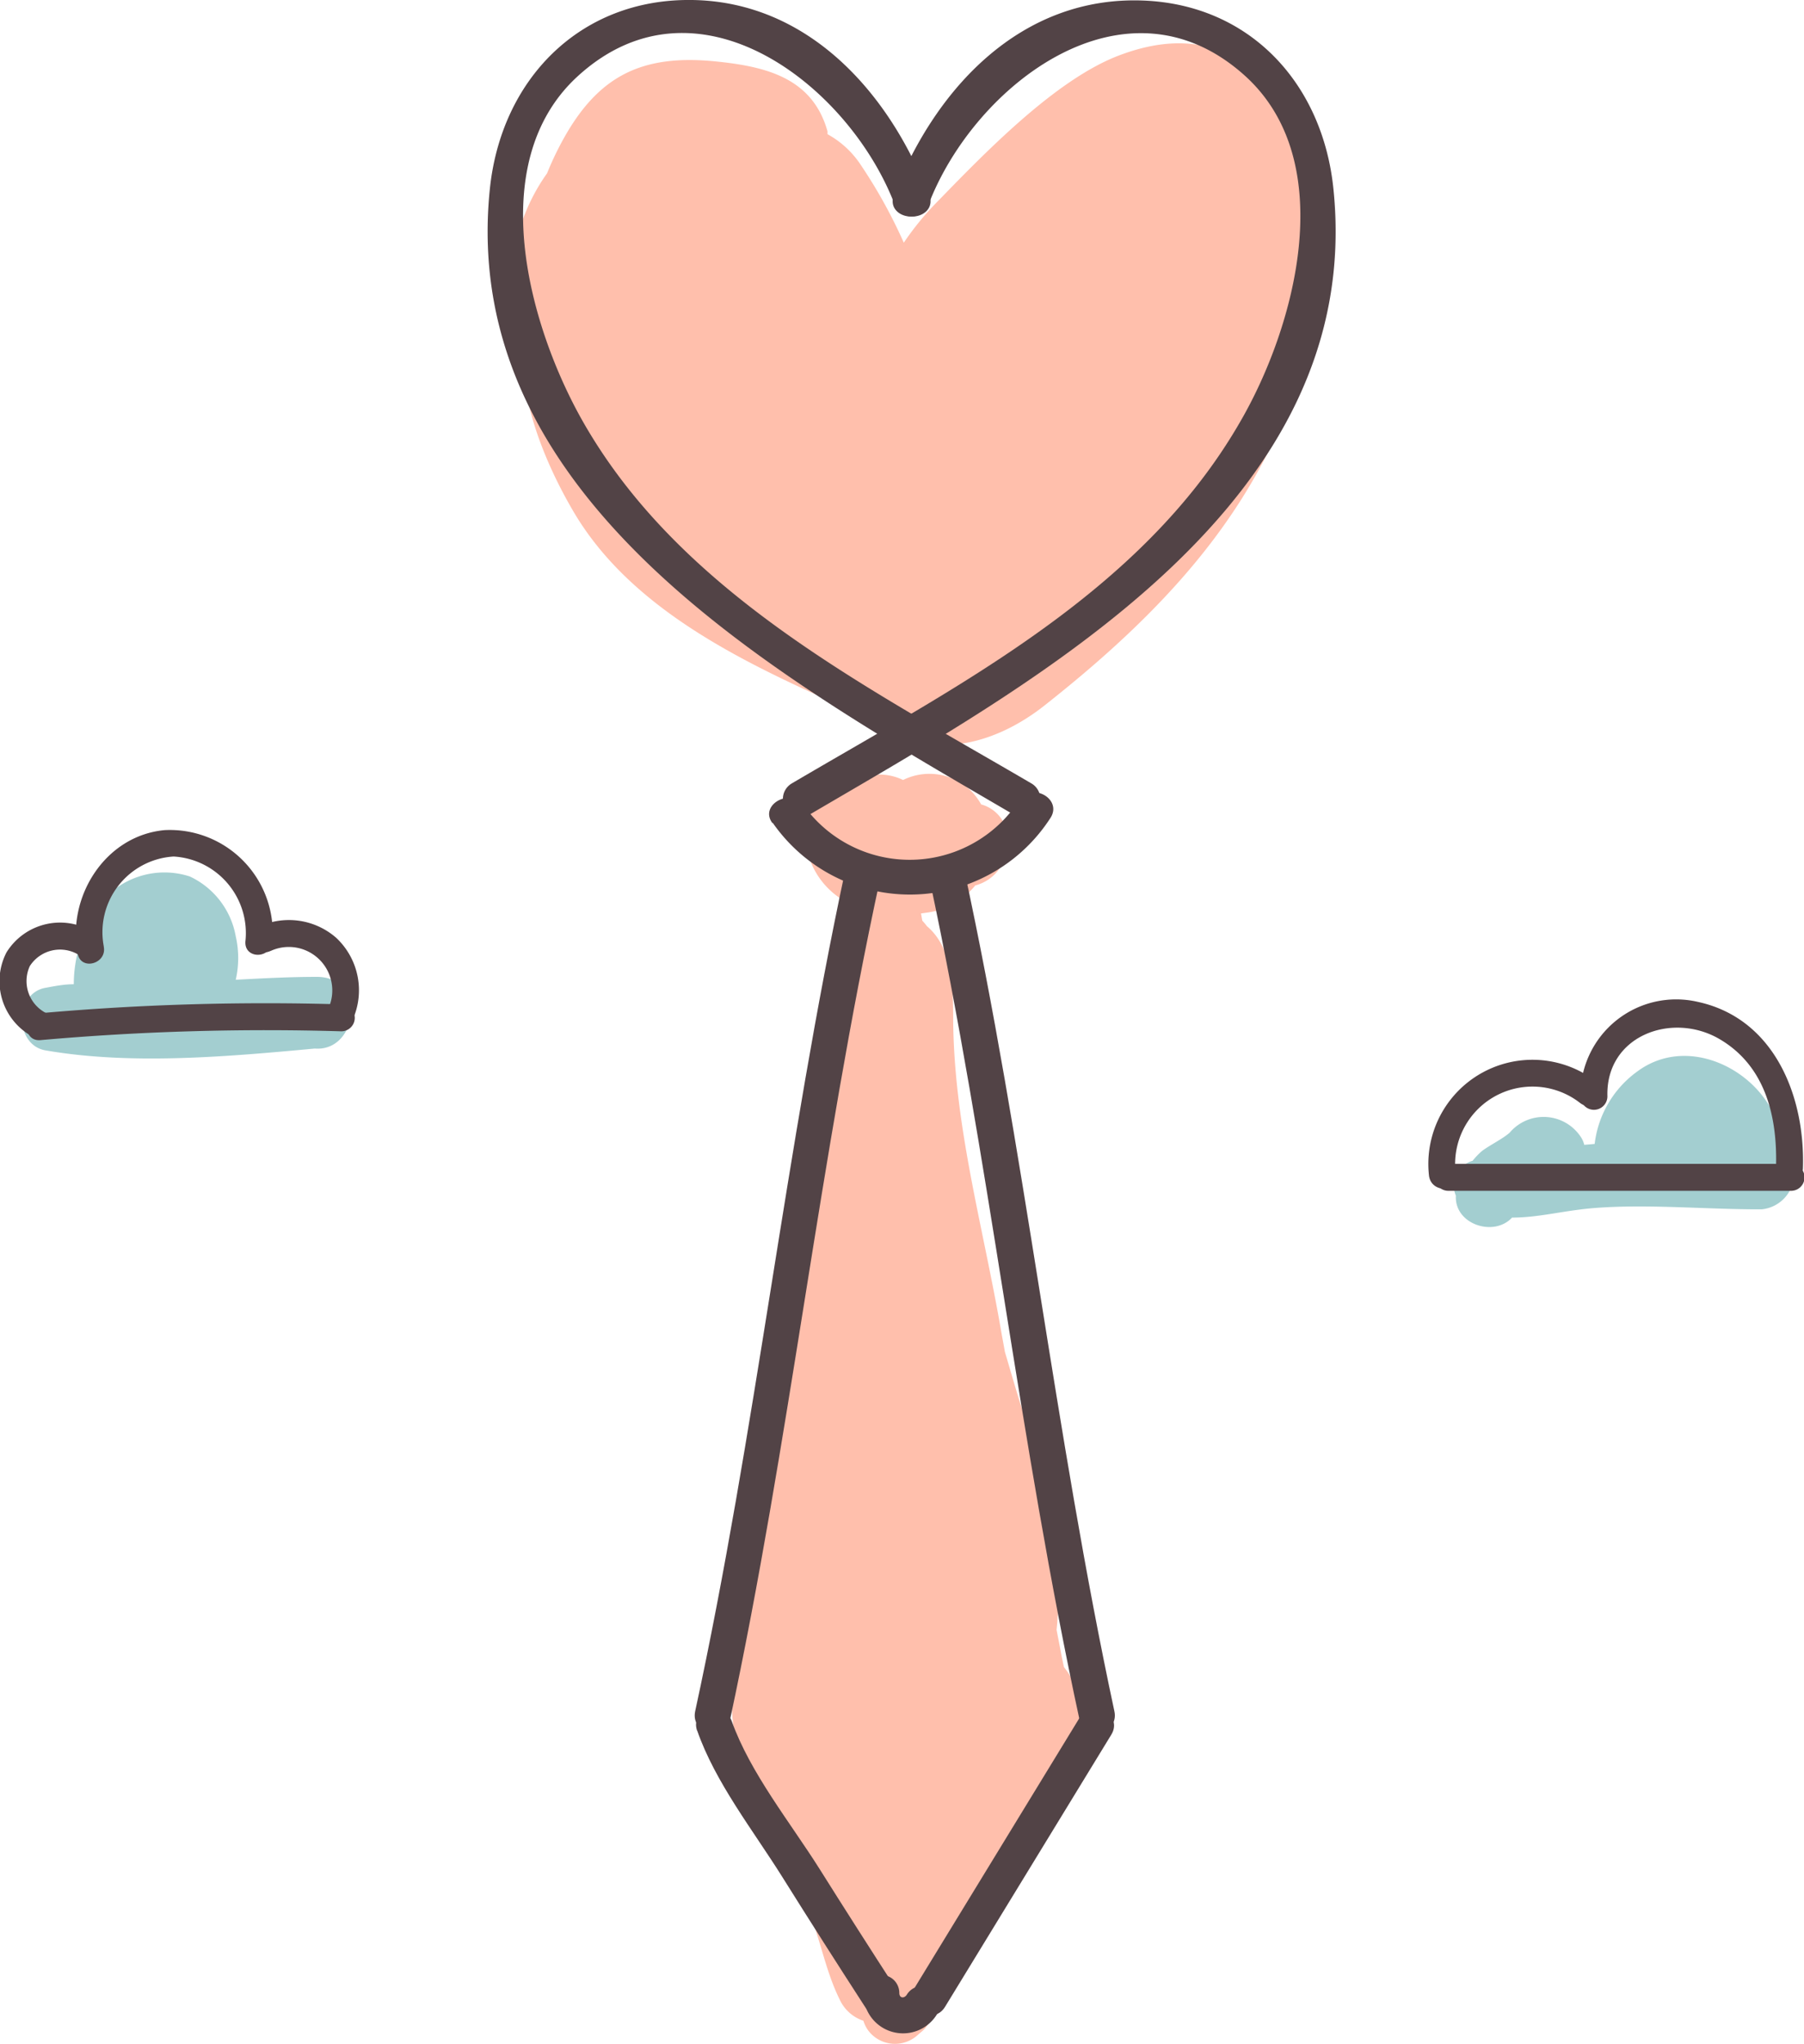 <svg id="OBJECTS" xmlns="http://www.w3.org/2000/svg" viewBox="0 0 100.48 113.78"><defs><style>.cls-1{fill:#ffbfac;}.cls-2{fill:#a3ced0;}.cls-3{fill:#524346;}</style></defs><title>krawatte</title><path class="cls-1" d="M65.1,7.58C61.54,9,57.64,13.08,55,15.79a15.92,15.92,0,0,0-1.75,2.16,28.24,28.24,0,0,0-2.37-4.29A5.24,5.24,0,0,0,49,11.91c0-.05,0-.1,0-.16-.84-3-3.47-3.61-6.22-3.89-4.15-.42-6.61.81-8.6,4.52a17.14,17.14,0,0,0-.8,1.71c-1.94,2.7-2.63,6.52-1.27,9.37-.4,3.17,1.3,7,2.72,9.42,3.35,5.74,10.13,8.74,15.94,11.3a6.88,6.88,0,0,0,.66.25c3,2.5,6.79,1.55,9.66-.72,7.15-5.64,12.87-11.85,14.9-21C77.43,15.94,74.84,3.75,65.1,7.58Z" transform="translate(-2.91 -4.44)"/><path class="cls-1" d="M63,98.69a5.92,5.92,0,0,0-.83-1.45c-.06-.28-.12-.55-.17-.83l-.24-1.24c.45-4.2-1-9.41-2-12.53-.31-1-.6-2-.88-2.95-.07-.41-.15-.81-.22-1.22-1-5.79-2.62-11.39-2.66-17.3,0-1.93-.07-4-1.46-5.17a3.26,3.26,0,0,0-.26-.31l-.07-.4.42-.06a4.14,4.14,0,0,0,2.6-1.5h0A2.36,2.36,0,0,0,59,51.52a2,2,0,0,0-1.44-2.3,3.55,3.55,0,0,0-.6-.79,3.31,3.31,0,0,0-3.75-.57,3,3,0,0,0-1.41-.3h-.21a2.55,2.55,0,0,1,.6.32,2.56,2.56,0,0,0-.62-.32h-.17c-.41,0-.4-.12-.1-.08a3.17,3.17,0,0,0-3.37,2.13,4.36,4.36,0,0,0,2.05,5,5.28,5.28,0,0,0,1.52.58,2.38,2.38,0,0,0-1,1.33,22.48,22.48,0,0,0-.75,2.91,2.13,2.13,0,0,0-.28.71,23.46,23.46,0,0,0-.37,3.55c-.16,1.24-.33,2.48-.56,3.69C47.66,71.69,47,75.82,45.76,80c-1.05,3.69-.62,7.58-1.26,11.37-.55,3.25-1.25,6.86-.58,10.16a2.76,2.76,0,0,0-.17,2.23h0l0,0a1.69,1.69,0,0,0,.33.5,54.08,54.08,0,0,1,3.55,5.83c.92,1.86,1.15,3.84,2.05,5.66A2.22,2.22,0,0,0,51,116.93a1.8,1.8,0,0,0,.29.57,1.87,1.87,0,0,0,2.77.19l.26-.22a1.7,1.7,0,0,0,.48-1.65,23,23,0,0,0,2.69-4c1.23-2,2-4.27,3.22-6.25a2.5,2.5,0,0,0,1.6-2.24A4.48,4.48,0,0,0,63,98.69Z" transform="translate(-2.91 -4.44)"/><path class="cls-1" d="M51.58,47.57a1.33,1.33,0,0,0-.29-.07l.27.07Z" transform="translate(-2.91 -4.44)"/><path class="cls-2" d="M20.57,58.82c-1.52,0-3,.08-4.53.16a5.41,5.41,0,0,0,0-2.42,4.56,4.56,0,0,0-2.56-3.33,4.58,4.58,0,0,0-4.46.94,7.43,7.43,0,0,0-2,5.06c-.53,0-1.05.1-1.58.2-1.72.3-1.73,3.18,0,3.48,4.77.83,10.16.35,15-.1C22.87,63,23.34,58.83,20.57,58.82Z" transform="translate(-2.91 -4.44)"/><path class="cls-2" d="M102.14,68.25c-.11-3.61-4.79-6.53-8-4.19a5.82,5.82,0,0,0-2.41,4.06l-.58.05a1.31,1.31,0,0,0-.16-.39,2.48,2.48,0,0,0-4-.28c-.41.35-1.05.66-1.52,1a4,4,0,0,0-.54.56A1.43,1.43,0,0,0,84,71c-.09,1.59,2.11,2.32,3.13,1.22,1.54,0,2.92-.41,4.68-.54,3-.22,6.18.09,9.22.08A2,2,0,0,0,102.14,68.25Z" transform="translate(-2.91 -4.44)"/><path class="cls-3" d="M54.63,15.82c2.54-6.63,11-13.22,17.68-7.11,5.24,4.82,2.71,14-.33,19.22-5.5,9.55-15.87,14.76-25,20.14a1,1,0,0,0,1,1.73c12.66-7.43,31-17.32,29.2-34.84-.59-5.82-4.6-10.26-10.6-10.49C59.76,4.21,55,9.38,52.7,15.29c-.46,1.2,1.47,1.72,1.93.53Z" transform="translate(-2.91 -4.44)"/><path class="cls-3" d="M54.63,15.29C52.46,9.63,47.94,4.52,41.44,4.44,35.18,4.36,30.8,8.9,30.19,15,28.42,32.48,46.72,42.37,59.39,49.8a1,1,0,0,0,1-1.73c-9.18-5.38-19.55-10.59-25-20.14-3-5.26-5.57-14.39-.33-19.22,6.67-6.14,15.15.5,17.68,7.11.46,1.19,2.39.67,1.93-.53Z" transform="translate(-2.91 -4.44)"/><path class="cls-3" d="M45.94,50.23A9.31,9.31,0,0,0,61.4,50c.73-1.06-1-2.06-1.73-1a7.27,7.27,0,0,1-12,.27c-.76-1-2.5,0-1.73,1Z" transform="translate(-2.91 -4.44)"/><path class="cls-3" d="M50,52.84c-3.33,15.52-5,31.34-8.37,46.86-.27,1.26,1.66,1.79,1.93.53,3.33-15.52,5-31.34,8.37-46.86.27-1.26-1.66-1.79-1.93-.53Z" transform="translate(-2.91 -4.44)"/><path class="cls-3" d="M41.74,100.77c1,2.88,3.13,5.58,4.74,8.15s3.06,4.84,4.62,7.25c.7,1.08,2.43.07,1.73-1q-2.17-3.35-4.29-6.72c-1.61-2.55-3.85-5.33-4.87-8.19-.43-1.21-2.36-.69-1.93.53Z" transform="translate(-2.91 -4.44)"/><path class="cls-3" d="M54.68,53.37c3.33,15.52,5,31.34,8.37,46.86.27,1.26,2.2.73,1.93-.53-3.33-15.52-5-31.34-8.37-46.86-.27-1.26-2.2-.73-1.93.53Z" transform="translate(-2.91 -4.44)"/><path class="cls-3" d="M63.08,100l-9.26,15.15c-.67,1.1,1.06,2.11,1.73,1L64.81,101c.67-1.1-1.06-2.11-1.73-1Z" transform="translate(-2.91 -4.44)"/><path class="cls-3" d="M51,115.37a2.21,2.21,0,0,0,4.16,1.09,1,1,0,0,0-1.73-1c-.14.24-.43.23-.43-.08a1,1,0,0,0-2,0Z" transform="translate(-2.91 -4.44)"/><path class="cls-3" d="M83.58,70.73l19.09,0a.75.75,0,0,0,0-1.5l-19.09,0a.75.75,0,0,0,0,1.5Z" transform="translate(-2.91 -4.44)"/><path class="cls-3" d="M84,69.84a4.31,4.31,0,0,1,6.92-4c.75.58,1.82-.47,1.06-1.06a5.8,5.8,0,0,0-9.48,5.08c.1,1,1.6,1,1.5,0Z" transform="translate(-2.91 -4.44)"/><path class="cls-3" d="M92.44,65.47c-.1-3.38,3.6-4.73,6.24-3.19s3.24,4.47,3.15,7.19c0,1,1.47,1,1.5,0,.13-4-1.59-8.34-5.86-9.26a5.33,5.33,0,0,0-6.53,5.26.75.75,0,0,0,1.5,0Z" transform="translate(-2.91 -4.44)"/><path class="cls-3" d="M5.17,62.34a142.37,142.37,0,0,1,16.75-.49.75.75,0,0,0,0-1.5,142.37,142.37,0,0,0-16.75.49c-1,.08-1,1.59,0,1.5Z" transform="translate(-2.91 -4.44)"/><path class="cls-3" d="M5.57,60.88a2,2,0,0,1-1-2.66,2,2,0,0,1,2.75-.61c.82.51,1.58-.79.76-1.3a3.51,3.51,0,0,0-4.81,1.15,3.5,3.5,0,0,0,1.5,4.71c.86.43,1.62-.86.76-1.3Z" transform="translate(-2.91 -4.44)"/><path class="cls-3" d="M8.69,57.12a4.22,4.22,0,0,1,3.89-5,4.27,4.27,0,0,1,4,4.72c-.08,1,1.42,1,1.5,0a5.73,5.73,0,0,0-6-6.19c-3.34.31-5.46,3.75-4.84,6.89.19.95,1.63.55,1.45-.4Z" transform="translate(-2.91 -4.44)"/><path class="cls-3" d="M18,57.37a2.42,2.42,0,0,1,3.18,3.25c-.37.89,1.08,1.28,1.45.4a4,4,0,0,0-1-4.38,4,4,0,0,0-4.42-.56c-.88.4-.11,1.7.76,1.3Z" transform="translate(-2.91 -4.44)"/></svg>